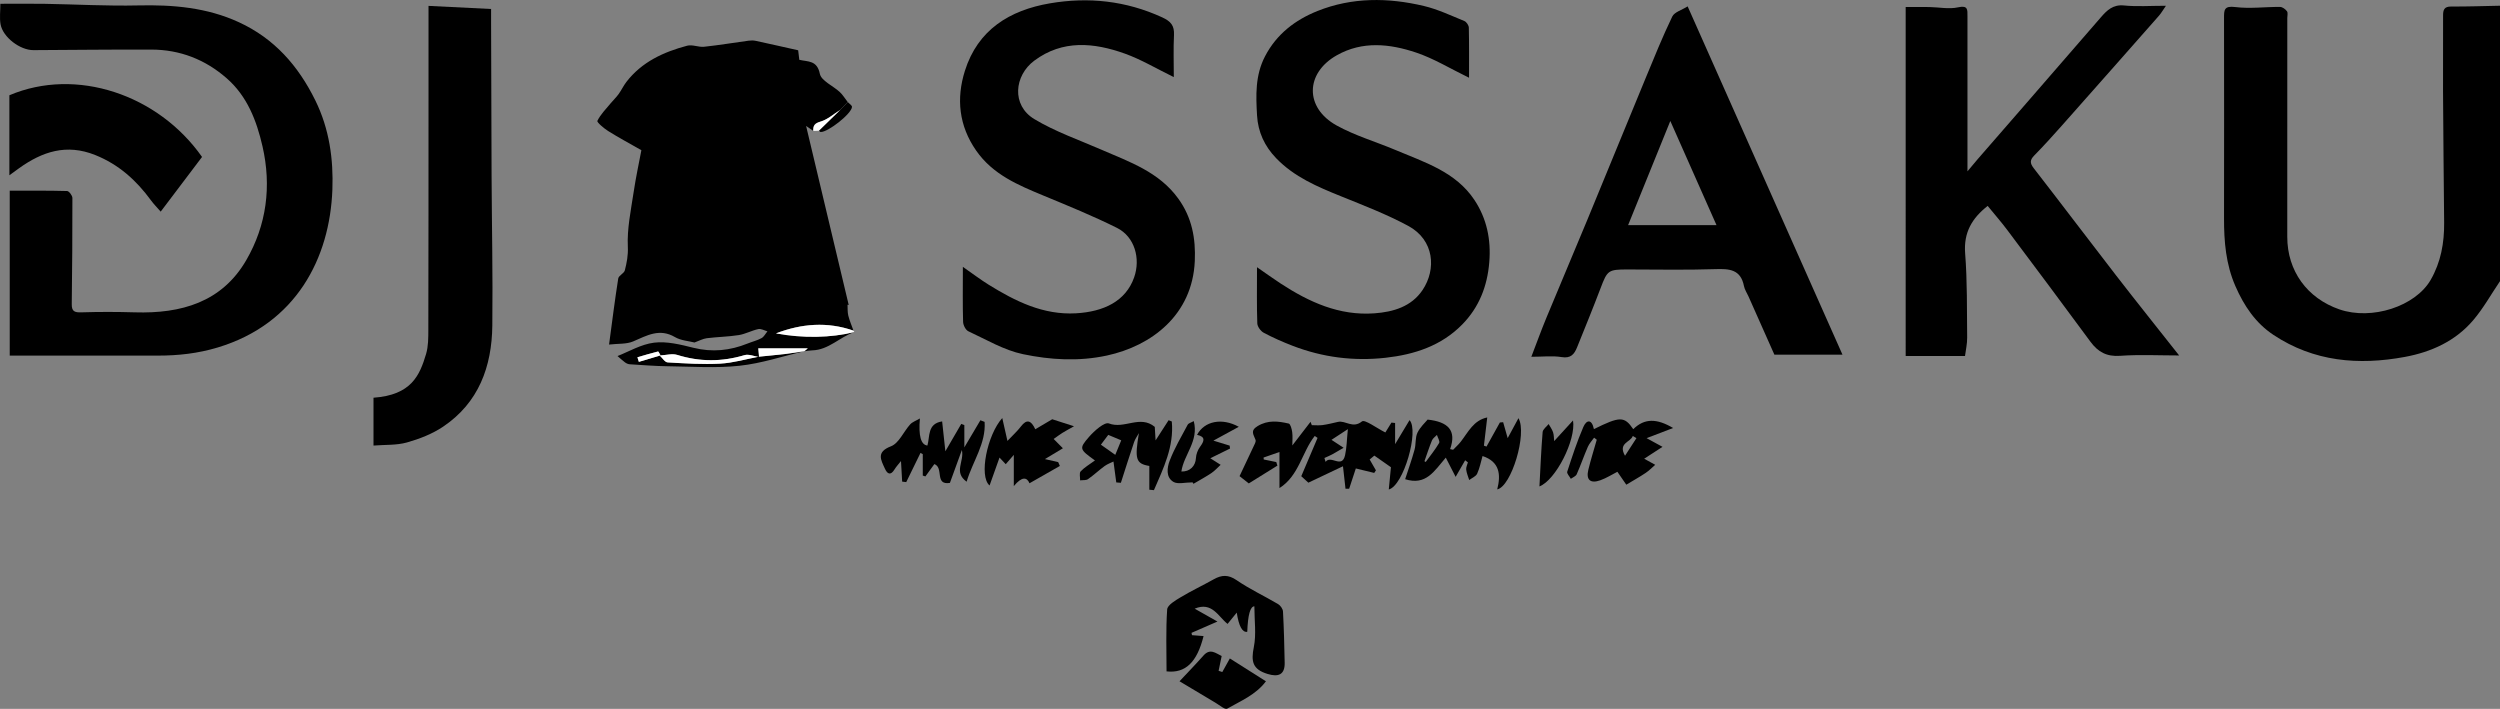 <?xml version="1.0" encoding="UTF-8"?>
<svg id="Layer_2" data-name="Layer 2" xmlns="http://www.w3.org/2000/svg" viewBox="0 0 1079.08 305.98">
  <rect x="0" y="0" width="1079.08" height="305.98" fill="#808080" stroke="none"/>
  <defs>
    <style>
      .cls-1 {
        fill: #fff;
      }
    </style>
  </defs>
  <g id="Layer_1-2" data-name="Layer 1">
    <g>
      <path d="m1079.08,121.36c-3.83,5.66-7.18,11.71-11.58,16.88-7.67,8.99-18.04,13.7-29.49,15.82-20,3.7-39.26,2.07-56.69-9.49-7.76-5.14-12.72-12.52-16.46-21.09-4.13-9.48-4.92-19.25-4.9-29.31.04-28.8.05-57.6,0-86.4,0-3.45,0-5.34,4.82-4.73,6.34.8,12.89-.1,19.35-.05,1.04,0,2.34.97,3,1.87.48.65.14,1.93.14,2.93,0,31.47.03,62.94-.01,94.4-.02,14.75,8.58,26.54,22.5,31.35,14.02,4.84,32.82-1.33,39.39-12.72,4.42-7.67,5.89-15.97,5.82-24.66-.17-18.86-.38-37.71-.48-56.57-.06-10.92.08-21.83.02-32.75-.02-2.56.43-4.04,3.5-4.02,7.03.04,14.05-.21,21.08-.35v118.89Z"/>
      <path d="m368.75,143.33c-6.29,2.12-11.06,7.73-18.2,7.9-1.14.03-2.27.26-3.39.4.61-.51,1.21-1,1.52-1.27h-21.37c.17,1.87.25,2.81.33,3.74-2.12-.31-4.47-1.36-6.33-.8-9.73,2.91-19.28,2.92-28.99-.11-2.17-.68-4.79.1-7.2.21-.37-.59-.87-1.75-1.08-1.7-3,.74-5.96,1.64-8.92,2.5.21.66.41,1.33.62,1.99,3.01-.9,6.03-1.8,9.04-2.7,1.12,1.02,2.19,2.84,3.37,2.91,7.56.44,15.17.94,22.71.53,5.59-.3,11.11-1.94,16.66-2.98,3.93-.4,7.86-.75,11.78-1.22,2.66-.32,5.3-.78,7.95-1.18-9.33,2.19-18.57,5.31-28.03,6.32-10.27,1.1-20.76.34-31.15.21-5.43-.07-10.85-.51-16.28-.85-.69-.04-1.45-.4-2.02-.82-1.13-.83-2.15-1.8-3.23-2.73,4.75-1.84,10.12-5.08,15.8-5.78,5.5-.67,11.42.83,16.96,2.21,8.11,2.02,15.78,1.23,23.39-1.84,2-.81,4.15-1.31,6.02-2.33,1.06-.58,1.7-1.93,2.54-2.93-1.32-.36-2.75-1.23-3.94-.97-2.86.61-5.55,2.13-8.42,2.59-4.56.73-9.22.77-13.81,1.35-1.7.22-3.32,1.13-5.32,1.85-2.45-.64-5.83-.82-8.43-2.34-6.7-3.92-12.13-.65-18.06,1.88-2.88,1.23-6.42.89-10.38,1.35,1.33-9.89,2.49-19.23,3.96-28.53.2-1.28,2.52-2.18,2.85-3.51.83-3.29,1.47-6.47,1.29-10.19-.37-7.76,1.32-15.66,2.49-23.45.99-6.63,2.42-13.19,3.36-18.21-5.38-3.07-9.96-5.52-14.35-8.28-1.85-1.17-4.93-3.79-4.65-4.38,1.36-2.77,3.67-5.08,5.68-7.52,1.12-1.36,2.43-2.58,3.46-4,1.22-1.68,2.11-3.62,3.37-5.27,6.68-8.67,16.07-12.95,26.26-15.66,2.23-.59,4.91.72,7.3.46,6.42-.68,12.79-1.76,19.19-2.62,1.02-.14,2.11-.15,3.11.07,6.09,1.31,12.17,2.7,18.3,4.07.19,1.58.34,2.88.49,4.11,3.75.89,7.66.13,8.86,6.02.63,3.08,5.7,5.18,8.61,7.89,1.32,1.23,2.28,2.86,3.41,4.3-1.08,1.13-2.16,2.26-3.25,3.4-2.81,1.75-5.43,4.15-8.48,5.04-2.58.75-3.25,1.76-3.13,4.02-.79-.54-1.57-1.08-3.09-2.13,6.26,26.31,12.33,51.81,18.4,77.3-.17-.05-.34-.09-.52-.14.09,1.57-.04,3.2.33,4.7.55,2.21,1.47,4.33,2.24,6.49-11.31-3.96-22.45-3.05-33.48,1.18,11.57,2.16,23.76,1.95,33.81-.58Z"/>
      <path d="m4.21,82.31c8.5,0,16.63-.09,24.75.14.82.02,2.28,1.94,2.29,2.99.03,15.29-.09,30.59-.28,45.88-.04,3.13,1.28,3.59,4.16,3.5,7.7-.25,15.43-.23,23.13,0,19.88.6,37.51-4.34,48.05-22.55,8.76-15.13,10.95-31.89,6.99-49.13-2.55-11.09-6.57-21.57-15.43-29.33-9.27-8.13-20.18-12.38-32.54-12.41-16.97-.05-33.94.15-50.91.24-5.76.03-13.15-5.55-14.17-11.13C-.25,7.79.16,4.93.16,1.63c6.77,0,12.99-.08,19.2.02,13.44.22,26.88,1,40.31.69,15.02-.34,29.63.89,43.42,7.24,15.29,7.04,25.63,18.74,33.04,33.81,6.06,12.31,7.82,25.44,7.34,38.42-1.08,29.56-15.6,57.97-49.52,68.18-8.5,2.56-16.97,3.5-25.69,3.5-21.26,0-42.53,0-64.06,0v-71.17Z"/>
      <path d="m940.58,153.43c-8.54,0-17.03-.45-25.44.15-5.82.42-9.56-1.63-12.84-6.09-11.86-16.12-23.85-32.15-35.86-48.16-2.66-3.55-5.59-6.89-8.5-10.45-6.68,5.23-10.44,11.4-9.72,20.53.94,12.05.74,24.2.87,36.3.03,2.73-.62,5.47-.93,7.94h-25.61V3.03c3.45,0,6.86-.04,10.26.01,4.14.07,8.45,1,12.37.12,4.3-.97,4.04,1.06,4.04,3.78-.01,8.49,0,16.98,0,25.48,0,13.56,0,27.11,0,41.53,1.58-1.89,2.94-3.56,4.35-5.18,6.93-7.99,13.89-15.95,20.82-23.94,10.8-12.44,21.56-24.91,32.39-37.33,2.61-3,5.21-5.63,10-5.14,5.6.57,11.3.13,18.11.13-1.3,1.87-2.03,3.18-2.99,4.27-13.98,15.87-27.98,31.73-42.02,47.55-3.85,4.34-7.75,8.64-11.81,12.78-1.9,1.93-1.97,3.28-.28,5.47,11.99,15.45,23.77,31.06,35.74,46.53,8.97,11.59,18.14,23.03,27.07,34.35Z"/>
      <path d="m415.58,115.17c4.49,3.12,7.69,5.57,11.11,7.69,11.58,7.17,23.61,13.18,37.77,12.37,11.83-.68,21.44-5.13,25.08-15.53,2.83-8.06.25-17.51-7.41-21.33-10.3-5.14-21-9.5-31.65-13.91-11.04-4.57-21.94-9.11-29.15-19.48-7.44-10.71-8.62-22.4-4.86-34.37,5.57-17.75,19.31-26.2,36.71-29.17,16.64-2.84,32.83-1.11,48.41,6.03,3.82,1.75,5.34,3.58,5.14,7.69-.3,5.94-.08,11.91-.08,18.12-7.52-3.66-14.09-7.62-21.17-10.15-13.31-4.75-26.81-6.07-39.06,3.06-8.63,6.44-9.94,19.22.03,25.22,9.02,5.43,19.2,8.95,28.93,13.19,12.18,5.3,24.86,9.59,33.2,21.12,5.93,8.2,7.56,17.21,7.13,26.98-1.03,23.21-18.62,36.58-37.93,40.76-12.19,2.63-24.41,1.89-36.25-.59-8.19-1.72-15.81-6.29-23.56-9.88-1.17-.54-2.23-2.65-2.27-4.07-.23-7.38-.1-14.77-.1-23.74Z"/>
      <path d="m634.07,33.55c-8.14-3.95-15.19-8.3-22.84-10.86-11.34-3.8-23.14-5.1-34.24,1.18-13.6,7.68-13.91,22.6-.09,30.27,7.96,4.42,16.93,7.01,25.38,10.58,12.56,5.31,26.05,9.43,34.12,21.58,5.32,8.02,7.23,17.04,6.42,26.88-.85,10.46-4.45,19.51-11.68,26.88-9.01,9.19-20.58,12.98-33.11,14.37-13.75,1.53-27.09-.18-39.99-5.13-4.29-1.65-8.53-3.51-12.58-5.67-1.31-.7-2.72-2.63-2.77-4.04-.27-7.62-.13-15.26-.13-24.25,3.93,2.71,7,4.94,10.17,7.01,12.29,8.02,25.28,13.99,40.46,12.9,8.22-.59,16.02-2.91,20.81-10.03,6.05-8.98,5.11-21.63-6.14-27.7-9.31-5.02-19.29-8.85-29.12-12.83-10.14-4.1-20.09-8.29-27.9-16.39-5.05-5.23-7.85-11.38-8.26-18.44-.5-8.67-.84-17.31,3.44-25.54,5.01-9.64,13.05-15.72,22.62-19.56,14.92-5.98,30.5-5.84,45.94-2.18,6.01,1.43,11.72,4.15,17.48,6.5.91.37,1.91,1.87,1.93,2.86.16,7.28.09,14.57.09,21.62Z"/>
      <path d="m728.44,2.75c22.48,50.57,44.57,100.26,66.83,150.33h-29.39c-3.62-8.13-7.39-16.62-11.17-25.12-.67-1.5-1.65-2.93-1.96-4.49-1.41-7.21-6.3-7.51-12.39-7.3-12.63.43-25.29.14-37.93.14-8.27,0-8.66.39-11.58,8.1-3.25,8.56-6.71,17.03-10.14,25.52-1.18,2.91-2.68,4.86-6.62,4.21-3.98-.66-8.15-.14-13.12-.14,2.25-5.84,4.23-11.35,6.47-16.76,5.82-14.08,11.8-28.08,17.62-42.16,8.46-20.46,16.81-40.97,25.28-61.44,3.68-8.9,7.29-17.84,11.46-26.5.93-1.93,4.09-2.78,6.63-4.38Zm12.46,94.43c-6.74-15.2-13.22-29.81-19.94-44.96-6.16,15.19-12.1,29.85-18.22,44.96h38.16Z"/>
      <path d="m184.95,2.54c9.11.45,17.68.88,27.02,1.34,0,1.66,0,3.4,0,5.15.07,22.1.1,44.21.21,66.31.1,21.73.57,43.47.32,65.2-.2,17.72-5.89,33.31-21.26,43.64-4.65,3.12-10.17,5.27-15.59,6.8-4.48,1.26-9.41.94-14.44,1.34v-20.65c16.29-1.18,19.91-9.5,22.71-18.93.97-3.28.95-6.92.96-10.4.08-32.96.07-65.93.08-98.89,0-13.45,0-26.9,0-40.9Z"/>
      <path d="m87.21,67.74c-5.92,7.83-11.65,15.4-17.85,23.61-1.68-1.93-3.03-3.28-4.15-4.81-6.33-8.65-13.86-15.52-24.13-19.63-12.41-4.96-22.79-1.48-32.81,5.67-1.26.9-2.5,1.83-4.22,3.08v-34.54c28.81-12.24,64.22-.35,83.16,26.63Z"/>
      <path d="m599.44,211.28c.35-3.57.67-6.89.93-9.61-2.5-1.75-4.62-3.24-7.16-5.02-.17.14-1.04.87-2.02,1.68.92,1.6,1.81,3.14,2.7,4.69l-.74,1.11c-2.6-.63-5.2-1.27-7.93-1.93-.99,2.99-1.94,5.87-2.88,8.75-.53,0-1.05,0-1.58,0-.35-3.15-.71-6.3-1.09-9.7-4.79,2.27-9.74,4.62-14.94,7.09-.65-.59-1.88-1.72-3.06-2.79,2.32-5.45,4.67-11,7.03-16.54-.4-.28-.81-.56-1.21-.84-5.53,6.95-6.79,17.18-15.23,22.5v-15.57c-2.49.86-4.68,1.63-6.87,2.39.03.28.06.56.09.84,1.8.37,3.6.74,5.4,1.11.16.51.33,1.03.49,1.54-4.21,2.62-8.42,5.24-12.35,7.68-1.37-1.08-2.83-2.23-3.99-3.14,2.2-4.65,4.47-9.42,6.7-14.2.2-.43.35-1.04.2-1.46-.72-2.15-2.54-3.89.92-5.96,4.51-2.7,8.89-2.11,13.39-1.08.76.18,1.33,2.35,1.51,3.66.26,1.85.06,3.76.06,5.79,2.75-3.57,5.3-6.89,7.85-10.2.19.48.37.97.56,1.45,1.55,0,3.12.17,4.63-.04,2.23-.31,4.43-.87,6.63-1.37,3.32-.76,6.39,3.04,10.38-.21,1.21-.99,6.45,2.96,10.1,4.77.42-.67,1.52-2.47,2.63-4.26.53.06,1.06.11,1.58.17v9.14c2.27-3.77,4.24-7.06,6.23-10.37,4.2,4.45-2.55,28.31-8.98,29.94Zm-27.78-13.6c.17.56.34,1.11.5,1.67,2.28-3.13,7.04,3.12,8.4-2.82.73-3.2.74-6.57,1.22-11.3-3.18,2.08-5.21,3.4-7.07,4.62,2.25,1.48,3.74,2.45,5.22,3.42-1.66.97-3.31,1.98-5,2.9-1.05.57-2.17,1.01-3.26,1.51Z"/>
      <path d="m541.43,261.7q-2.67.04-3.07,11.01-3.2.52-4.54-8.29c-1.58,1.95-2.71,3.34-3.96,4.88-4.06-3.18-6.67-9.72-14.2-6.58,3.34,1.89,6.22,3.52,9.83,5.56-4.39,1.91-7.8,3.4-11.2,4.88l.22,1c1.65.13,3.3.26,4.99.39-2.81,11.29-7.8,16.17-15.98,15.24,0-8.87-.34-17.84.27-26.74.13-1.89,3.55-3.89,5.8-5.24,4.63-2.79,9.55-5.1,14.27-7.75,3.45-1.94,6.3-2.11,9.91.37,5.67,3.89,11.98,6.82,17.92,10.33,1,.59,2.03,2.07,2.09,3.18.4,7.38.59,14.77.73,22.16.09,5.11-2.7,6.24-7.39,4.8-6.55-2.01-7.16-5.46-5.93-11.58,1.12-5.53.24-11.46.24-17.61Z"/>
      <path d="m616.22,181.11c8.76.96,12.59,4.58,9.7,12.74.43.09.87.19,1.3.28,1.11-1.17,2.34-2.25,3.32-3.51,3.19-4.12,5.5-9.22,11.4-10.44-.5,4.27-.97,8.23-1.43,12.18.37.13.75.27,1.12.4,1.92-3.47,3.85-6.94,5.77-10.41.47-.04.94-.07,1.41-.11.63,2.2,1.25,4.39,1.95,6.87,1.42-2.62,2.9-5.37,4.66-8.62,3.83,6.66-3.07,29.51-9.17,30.75,1.65-6.41,1.05-11.96-6.34-14.4-.7,2.44-1.2,5.17-2.32,7.61-.54,1.19-2.25,1.85-3.43,2.75-.46-1.49-1.12-2.96-1.3-4.48-.12-1.01.46-2.1.73-3.15l-1.18-.9c-1.27,2.21-2.54,4.42-4.11,7.16-1.9-3.71-2.94-5.76-4.25-8.3-4.98,5.78-8.5,12.16-17.54,9.31,1.44-4.44,2.91-8.55,4.06-12.75.65-2.37.23-5.14,1.23-7.28,1.14-2.43,3.33-4.37,4.4-5.69Zm-1.38,17.97l.54.32c1.97-2.71,4.1-5.31,5.79-8.19.43-.73-.59-2.29-.94-3.48-.73.78-1.76,1.43-2.14,2.35-1.21,2.94-2.18,5.98-3.25,8.99Z"/>
      <path d="m687.96,185.23c11.29-5.59,13.17-5.61,17,.01,4.87-4.78,10.17-4.66,17.21-.5-4.18,1.6-7.09,2.71-11.45,4.38,2.5,1.37,4.15,2.27,6.87,3.75-3.1,2.01-5.73,3.72-7.91,5.13,1.58.87,3.17,1.74,4.76,2.62-1.36,1.18-2.62,2.51-4.11,3.5-2.63,1.76-5.4,3.3-8.37,5.09-1.06-1.53-2.38-3.44-3.85-5.58-2.19,1.12-4.68,2.71-7.39,3.68-4.27,1.52-6.2-.21-5.16-4.51,1.06-4.37,2.42-8.67,3.65-13-.38-.3-.77-.59-1.15-.89-.91,1.3-2.06,2.5-2.69,3.93-1.71,3.92-3.1,7.98-4.83,11.88-.38.85-1.66,1.31-2.53,1.94-.55-1.03-1.8-2.29-1.55-3.06,2.12-6.5,4.24-13.02,6.95-19.29,1.35-3.13,3.63-3.59,4.57.89Zm18.39,3.88c-.53-.31-1.06-.61-1.59-.92-.85,2.69-6.55,2.96-3.35,8.53,1.91-2.95,3.42-5.28,4.93-7.61Z"/>
      <path d="m389.4,207.87c-.15-2.68-.3-5.35-.5-8.88-1.09,1.4-2.06,2.42-2.78,3.6-1.67,2.76-3.09,2.09-4.17-.31-1.72-3.82-3.85-7.15,2.63-9.65,3.44-1.33,5.43-6.29,8.26-9.43.95-1.06,2.51-1.57,4.22-2.58q-.98,11.23,3.24,11.69c1.14-3.93-.09-9.44,6.36-10.42.42,3.9.87,8.09,1.39,12.89,2.54-4.36,4.7-8.09,6.86-11.81.44.17.89.34,1.33.51v9.63c2.65-4.47,4.79-8.09,6.93-11.71.61.23,1.21.47,1.82.7.63,9.31-5.06,16.85-7.77,25.82-5.75-4.16-.92-8.68-2.04-13.69-1.94,5.34-3.52,9.68-5.17,14.21-6.74,1.08-2.52-6.57-6.71-8.13-1.12,1.55-2.49,3.44-3.87,5.33-.38-.12-.75-.24-1.13-.36v-9.26c-.33-.18-.65-.36-.98-.54-2.05,4.21-4.11,8.41-6.16,12.62-.59-.07-1.18-.14-1.76-.22Z"/>
      <path d="m491.59,186.94c-.7,1.28-1.61,2.49-2.07,3.86-1.98,5.84-3.82,11.72-5.71,17.59-.66-.05-1.32-.11-1.99-.16-.37-2.78-.74-5.56-1.21-9.02-1.03.51-2.57,1.05-3.83,1.96-2.46,1.79-4.67,3.92-7.16,5.64-.85.59-2.26.37-3.41.53.05-1.33-.44-3.16.25-3.89,1.7-1.79,3.93-3.06,6.16-4.7-6.68-4.83-6.97-5.08-2.57-10.16,2.28-2.63,6.71-6.55,8.59-5.82,6.66,2.59,13.42-3.8,19.8,1.48.08,1.27.18,3.02.35,5.84,2.23-3.45,3.93-6.08,5.62-8.71.46.18.92.36,1.38.55,1,10.81-3.6,20.16-7.71,29.64-.66-.06-1.33-.13-1.99-.19v-10.26c-5.97-.96-6.31-3.15-4.5-14.18Zm-10.2,9.39c.93-2.27,1.76-4.28,2.57-6.27-2.15-.9-3.83-1.61-5.6-2.35-1.13,1.5-2.16,2.87-3.18,4.23,1.83,1.29,3.66,2.59,6.21,4.39Z"/>
      <path d="m458.78,193.49c-2.42,1.46-4.83,2.91-7.76,4.67,2.26.51,3.99.9,5.72,1.3.24.55.49,1.11.73,1.66-4.25,2.42-8.5,4.85-13.1,7.47-1.14-2.69-3.26-3.03-6.78,1.23v-13.49c-1.44,1.67-2.32,2.69-3.48,4.03-1.1-1.17-2.06-2.19-2.69-2.86-1.31,3.68-2.74,7.69-4.29,12.05-4.69-3.95-1.02-21.86,5.48-29.11.74,3.29,1.37,6.09,2.23,9.87,2.25-2.39,4.24-4.16,5.82-6.24,2.54-3.34,4.42-2.63,6.2,1.21,2.69-1.59,5.12-3.02,7.31-4.32,2.66.85,5.32,1.71,9.4,3.02-2.4,1.37-3.76,2.08-5.06,2.9-1.28.81-2.48,1.72-3.72,2.59,1,1.01,2,2.02,3.98,4.02Z"/>
      <path d="m509.13,294.05c3.93-4.21,7.23-7.58,10.34-11.11,2.86-3.24,5.24-1.01,7.84.22-.47,2.26-.89,4.32-1.32,6.38l1.59.53c1.13-2.04,2.27-4.07,3.26-5.86,5.07,3.2,10.13,6.41,15.58,9.86-4.39,5.87-10.91,8.48-16.77,11.84-.88.51-3.32-1.58-4.98-2.56-5.21-3.08-10.39-6.2-15.55-9.29Z"/>
      <path d="m516.69,187.68c3.19-5.95,10.74-7.47,18.01-3.46-3.51,1.91-6.7,3.65-10.96,5.97,3.36,1.03,5.19,1.59,7.01,2.15.06.42.11.84.17,1.26-2.77,1.37-5.54,2.73-8.52,4.2,1.79,1.14,3.13,1.98,4.47,2.83-1.31,1.19-2.51,2.56-3.96,3.54-2.37,1.6-4.9,2.96-7.78,4.66-.14-.23-.6-1.03-.37-.63-3.27,0-6.37.92-8.27-.2-3.36-1.98-2.74-6.2-1.63-9.11,2.06-5.39,5.04-10.43,7.77-15.55.36-.68,1.51-.94,2.63-1.58,2.27,8.59-4.32,14.5-5.34,21.76,3.68.13,6.12-2.37,6.28-5.81.08-1.65.79-3.5,1.77-4.84,1.79-2.45,2.56-4.32-1.29-5.18Z"/>
      <path d="m664.47,209.97c.45-8.26.75-15.88,1.38-23.47.1-1.22,1.69-2.32,2.59-3.47.66,1.18,1.5,2.3,1.91,3.56.39,1.18.34,2.5.48,3.8,2.61-2.86,5.17-5.66,8.14-8.92,1.34,8.38-7.45,25.77-14.51,28.49Z"/>
      <path class="cls-1" d="m368.75,143.33c-10.05,2.53-22.24,2.74-33.81.58,11.02-4.23,22.17-5.14,33.48-1.18.1.21.21.41.33.6Z"/>
      <path d="m362.67,47.45c1.08-1.13,2.16-2.26,3.25-3.4.64.71,1.87,1.45,1.83,2.11-.19,2.94-10.39,10.95-13.53,10.82-.26-.01-.51-.37-.76-.57,3.07-2.99,6.15-5.98,9.22-8.97Z"/>
      <path class="cls-1" d="m362.67,47.45c-3.07,2.99-6.15,5.98-9.22,8.97-.8.03-1.6.06-2.4.09-.12-2.26.55-3.27,3.14-4.02,3.06-.89,5.68-3.29,8.48-5.04Z"/>
      <path class="cls-1" d="m285.12,153.4c2.41-.11,5.03-.89,7.2-.21,9.71,3.03,19.26,3.02,28.99.11,1.86-.56,4.21.49,6.33.8l-.11-.13c-5.55,1.05-11.07,2.69-16.66,2.99-7.54.41-15.15-.09-22.71-.53-1.17-.07-2.25-1.9-3.37-2.91.11-.04.22-.07.33-.1Z"/>
      <path class="cls-1" d="m327.63,154.09c-.08-.93-.17-1.87-.33-3.74h21.37c-.32.27-.91.77-1.52,1.27-.02,0,.14-.07.13-.06-2.67.41-5.31.87-7.97,1.19-3.92.46-7.85.82-11.78,1.22,0,0,.11.12.11.12Z"/>
      <path class="cls-1" d="m285.12,153.4c-.11.03-.22.07-.33.1-3.01.9-6.03,1.8-9.04,2.7-.21-.66-.41-1.33-.62-1.99,2.97-.86,5.93-1.76,8.92-2.5.21-.05.71,1.1,1.08,1.7Z"/>
    </g>
  </g>
</svg>